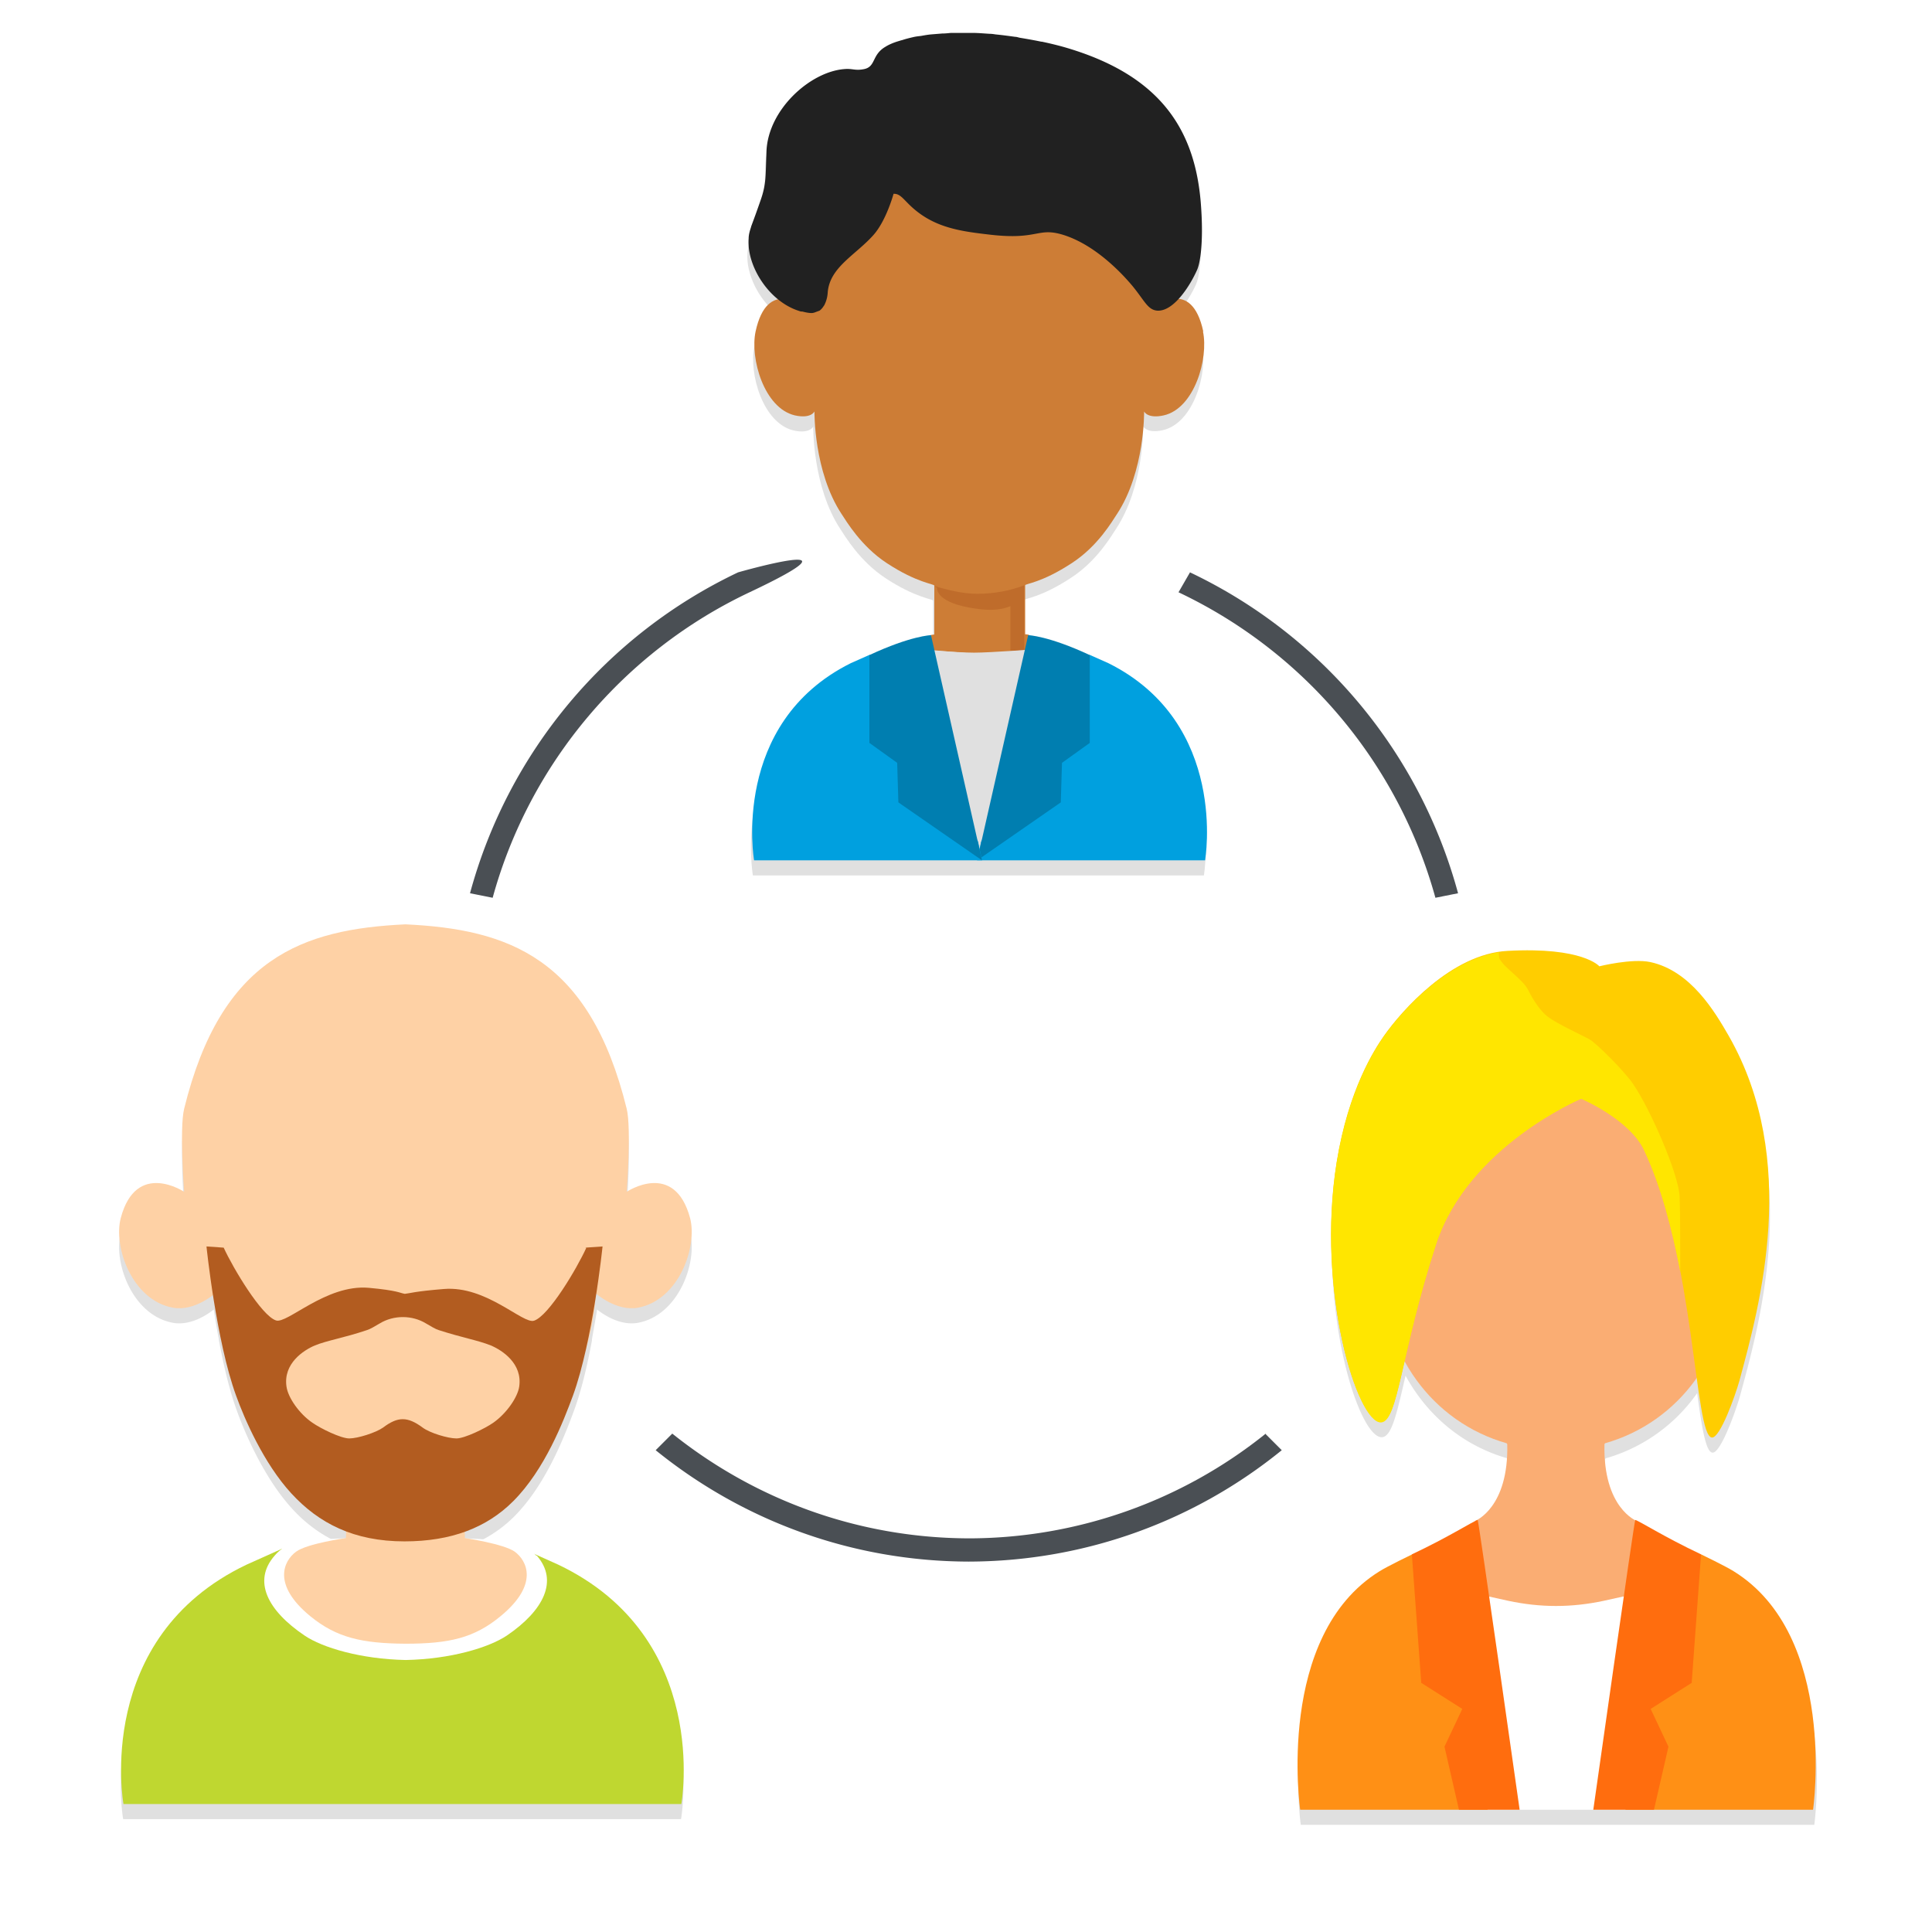 <svg class="illustration" aria-labelledby="groups" xmlns="http://www.w3.org/2000/svg" viewBox="0 0 64 64"><title id="groups">Groups</title><defs><filter id="drop-shadow-1" filterUnits="userSpaceOnUse"><feOffset dy=".25"/><feGaussianBlur result="blur" stdDeviation=".5"/><feFlood flood-color="#000" flood-opacity=".35"/><feComposite in2="blur" operator="in"/><feComposite in="SourceGraphic"/></filter><filter id="drop-shadow-2" filterUnits="userSpaceOnUse"><feOffset dy=".25"/><feGaussianBlur result="blur-2" stdDeviation=".5"/><feFlood flood-color="#000" flood-opacity=".35"/><feComposite in2="blur-2" operator="in"/><feComposite in="SourceGraphic"/></filter><filter id="drop-shadow-3" filterUnits="userSpaceOnUse"><feOffset dy=".25"/><feGaussianBlur result="blur-3" stdDeviation=".5"/><feFlood flood-color="#000" flood-opacity=".35"/><feComposite in2="blur-3" operator="in"/><feComposite in="SourceGraphic"/></filter><filter id="drop-shadow-4" filterUnits="userSpaceOnUse"><feOffset dy=".5"/><feGaussianBlur result="blur-4" stdDeviation="1"/><feFlood flood-color="#000" flood-opacity=".45"/><feComposite in2="blur-4" operator="in"/><feComposite in="SourceGraphic"/></filter><filter id="drop-shadow-5" filterUnits="userSpaceOnUse"><feOffset dy=".5"/><feGaussianBlur result="blur-5" stdDeviation="1"/><feFlood flood-color="#000" flood-opacity=".45"/><feComposite in2="blur-5" operator="in"/><feComposite in="SourceGraphic"/></filter><filter id="drop-shadow-6" filterUnits="userSpaceOnUse"><feOffset dy=".5"/><feGaussianBlur result="blur-6" stdDeviation="1"/><feFlood flood-color="#000" flood-opacity=".45"/><feComposite in2="blur-6" operator="in"/><feComposite in="SourceGraphic"/></filter><clipPath id="clippath"><path id="overlay" d="M0 0h64v64H0z" style="fill:none"/></clipPath><style>.cls-1{fill:#fff}.cls-11{fill:#e0e0e0}.cls-14{fill:#007eb0}.cls-21{fill:#ff6d0e}.cls-22{fill:#00a0df}.cls-23{fill:#ff9015}</style></defs><g id="User"><g id="Groups"><g id="assets" style="clip-path:url(#clippath);fill:none"><g id="rings"><path d="M41.93 47.24a15.722 15.722 0 0 1-9.83 3.47c-3.72-.01-7.13-1.31-9.83-3.47l-.55.55c2.84 2.3 6.44 3.68 10.37 3.69 3.93-.01 7.54-1.39 10.37-3.69l-.55-.55Z" style="filter:url(#drop-shadow-1);fill:#4a4f54"/><path d="M24.45 18.71a16.56 16.56 0 0 0-8.88 10.63l.75.15c1.23-4.48 4.38-8.17 8.51-10.12s-.38-.66-.38-.66Z" style="fill:#4a4f54;filter:url(#drop-shadow-2)"/><path d="M39.42 18.71a16.56 16.56 0 0 1 8.88 10.63l-.75.15a15.867 15.867 0 0 0-8.51-10.12s.38-.66.38-.66Z" style="filter:url(#drop-shadow-3);fill:#4a4f54"/></g><g id="staff"><g id="lead"><path id="shadow" d="M57.44 52.05c-.26-.16-1.08-.56-1.08-.56-1.23-.58-2.05-1.11-2.18-1.14-.22-.11-1.05-.67-1.01-2.51 0 0 .01-.02.02-.03a5.57 5.57 0 0 0 3.03-2.16c.16 1.17.29 1.96.51 1.97.27.02.77-1.38.91-1.88.69-2.51 2-7.3-.35-11.42-.46-.8-1.26-2.16-2.6-2.45-.61-.13-1.69.14-1.69.14s-.54-.65-3.05-.51c-.09 0-.19.03-.28.05-.04 0-.07.02-.11.03-.16.03-.32.07-.48.12-.04.02-.09.03-.13.05-.17.07-.34.14-.5.22-.03.01-.05.03-.08.04-.18.1-.35.2-.52.32-.91.64-1.64 1.5-1.99 1.99-.3.43-1.17 1.76-1.56 4.17-.13.8-.18 1.61-.18 2.39 0 3.38 1.02 6.26 1.66 6.23.32-.02.49-.77.78-2.04.72 1.32 1.9 2.32 3.38 2.74 0 .01.02.03.02.03.05 2.11-1.06 2.54-1.06 2.54-.27.14-1.03.61-2.1 1.11 0 0-.82.4-1.08.56-3.46 2.14-2.63 7.9-2.63 7.9H60.1s.83-5.76-2.63-7.9Z" style="fill:#e0e0e0;filter:url(#drop-shadow-4)"/><path d="m53.51 49.73-1.17 3.17-1.55.08-1.21-3.25.57-.16c.93-.12 1.86-.12 2.79 0l.57.16Z" class="cls-11"/><path id="face" d="M57.93 37.3c-.12 0-.14.04-.14.04-.21.03-.39.12-.57.27-.38-2.88-2.62-5.09-5.62-5.09h-.12c-3 0-5.24 2.22-5.62 5.09-.17-.15-.56-.28-.55-.28.06 0-.97 4.6-.15 4.6 0 0 .35-.07.51-.16.03-.02.06-.03.09-.05 0 0 .01 0 .02-.01h-.01s0-.01.01-.01v.4c0 2.73 1.67 5.01 4.13 5.71 0 .01.02.03.02.03.05 2.11-1.06 2.54-1.06 2.54l.51 4.26L51.54 57l2.09-2.36.58-4.26s-1.11-.43-1.06-2.54c0 0 .01-.02.02-.03 2.46-.7 4.13-2.98 4.13-5.71v-.39h.01-.01s.01 0 .02.01c.03.02.42.21.61.21v-4.64Z" style="fill:#faad73"/><path d="M51.54 53.2c-.53 0-1.05-.06-1.57-.17l-1.63-.36.9 7.28h4.61l.9-7.28-1.63.36c-.52.11-1.04.17-1.57.17Z" class="cls-1"/><path d="m49.23 58.8-2.45-7.31s-.83.4-1.08.56c-3.46 2.14-2.63 7.9-2.63 7.9h6.21l-.04-1.15Z" class="cls-23"/><path d="m47.08 55.74-.31-4.25c1.23-.58 2.05-1.11 2.18-1.14.03 0 1.39 9.6 1.39 9.6h-2.01l-.48-2.09.59-1.25-1.37-.87Z" class="cls-21"/><path d="m53.83 58.84 2.52-7.35s.83.4 1.08.56c3.46 2.14 2.63 7.9 2.63 7.9h-6.21l-.03-1.12Z" class="cls-23"/><path d="m56.04 55.74.31-4.25c-1.23-.58-2.05-1.11-2.18-1.14-.03 0-1.39 9.6-1.39 9.6h2.01l.48-2.09-.59-1.25 1.37-.87Z" class="cls-21"/><path d="M45.75 47.1c-.78.04-2.16-4.33-1.47-8.61.39-2.41 1.26-3.74 1.56-4.17.59-.84 2.24-2.72 4.09-2.82 2.51-.14 3.05.51 3.05.51s1.08-.27 1.69-.14c1.34.29 2.14 1.65 2.6 2.45 2.35 4.12 1.03 8.91.35 11.42-.14.5-.64 1.9-.91 1.88-.59-.05-.54-5.91-2.25-9.54-.48-1.02-2.08-1.7-2.08-1.7s-3.75 1.56-4.81 4.83c-1.17 3.59-1.25 5.86-1.82 5.89Z" style="fill:#ffcd00"/><path d="M55.64 39.65c-.02-.73-.97-2.91-1.54-3.74-.29-.43-1.21-1.34-1.43-1.47s-1.09-.52-1.41-.77c-.21-.16-.45-.5-.63-.86-.17-.36-.78-.73-.95-1.04-.03-.05-.03-.22-.03-.22-1.73.26-3.26 2-3.81 2.79-.3.43-1.17 1.76-1.56 4.17-.68 4.28.69 8.65 1.47 8.61.57-.03.65-2.3 1.82-5.89 1.06-3.26 4.81-4.83 4.81-4.83s1.6.68 2.08 1.7c.56 1.19.93 2.63 1.2 4.02 0-.8 0-2-.02-2.46Z" style="fill:#ffe600"/></g></g><g id="staff-2" data-name="staff"><path id="shadow-2" d="m18.49 51.83-.78-.35c-.29-.3-.58-.37-1.11-.43-.29-.03-.64-.05-1-.07-.13-.02-.21-.03-.21-.03v-.19a4.29 4.29 0 0 0 1.64-1.02c1.05-1.05 1.67-2.66 1.98-3.5.25-.67.45-1.53.6-2.34v-.04c.06-.34.12-.67.17-.98.16.13.74.55 1.35.44 1.36-.25 1.98-2.02 1.73-2.97-.52-1.93-2.1-.87-2.1-.87s.16-2.1 0-2.75c-1.23-5.01-3.93-5.95-7.33-6.11-3.4.16-6.1 1.1-7.33 6.11-.16.65 0 2.75 0 2.75s-1.59-1.06-2.1.87c-.25.95.37 2.72 1.73 2.97.61.11 1.19-.31 1.35-.44.05.31.1.64.17.98v.03c.15.81.35 1.67.6 2.35.28.78.92 2.25 1.83 3.24.5.55 1.09.96 1.79 1.23v.23s-.08.01-.21.03c-.36.02-.71.04-1 .07-.42.05-.68.1-.92.27h-.02l-1.16.52c-5.08 2.42-4.08 7.93-4.08 7.93h18.48s1-5.51-4.08-7.93Z" data-name="shadow" style="filter:url(#drop-shadow-5);fill:#e0e0e0"/><path d="m18.49 51.83-1.16-.52-4 .08-4-.08-1.16.52c-5.08 2.42-4.08 7.93-4.08 7.93h18.48s1-5.51-4.08-7.93Z" style="fill:#bfd730"/><path d="M17.76 51.53c-.31-.36-.6-.42-1.16-.49-.88-.1-2.26-.11-3.17-.11-.91 0-2.28 0-3.17.11-.56.07-.85.13-1.16.49-.74.84-.24 1.82.99 2.65.59.4 1.86.78 3.35.81 1.49-.03 2.75-.41 3.35-.81 1.22-.83 1.72-1.82.99-2.65Z" class="cls-1"/><path d="M22.86 40.35c-.52-1.93-2.1-.87-2.1-.87s.16-2.1 0-2.75c-1.23-5.01-3.93-5.95-7.33-6.11-3.4.16-6.1 1.1-7.33 6.11-.16.65 0 2.75 0 2.75s-1.59-1.06-2.1.87c-.25.95.37 2.72 1.73 2.97.72.13 1.4-.48 1.4-.48s.03 1.7.91 3.2c.17.28.96 1.21 2.03 1.91 1.7.95 1.4 1.87 1.39 3 0 0-1.28.18-1.65.45-.41.3-.81 1.09.47 2.14.87.71 1.71.9 3.15.91 1.45 0 2.28-.19 3.15-.91 1.28-1.05.88-1.84.47-2.14-.37-.26-1.65-.45-1.65-.45 0-1.13-.31-2.05 1.39-3 1.07-.7 1.86-1.63 2.03-1.91.89-1.5.91-3.2.91-3.2s.68.61 1.4.48c1.36-.25 1.98-2.02 1.73-2.97Z" style="fill:#fed1a5"/><path d="M19.42 41.34c-.31.68-1.24 2.25-1.73 2.41-.37.12-1.58-1.17-2.99-1.05-.98.08-1.1.14-1.29.16-.18-.03-.22-.11-1.2-.2-1.41-.12-2.7 1.21-3.07 1.08-.48-.16-1.42-1.73-1.73-2.41l-.57-.04s.32 3.13.98 4.94c.28.78.92 2.25 1.83 3.24.91.99 2.07 1.59 3.75 1.59 1.54 0 2.72-.45 3.6-1.33 1.05-1.05 1.67-2.66 1.98-3.5.66-1.81.98-4.94.98-4.94l-.57.04Zm-2.22 4.59c-.05.36-.43.9-.86 1.2-.27.19-.95.52-1.22.52-.28 0-.88-.18-1.12-.36-.5-.37-.82-.37-1.31 0-.24.17-.84.36-1.12.36-.28 0-.95-.33-1.22-.52-.43-.29-.81-.83-.86-1.2-.11-.76.56-1.2.94-1.36.42-.17.96-.25 1.73-.51.1-.03.25-.12.42-.22.46-.28 1.07-.28 1.53 0 .17.1.32.19.42.22.77.25 1.31.34 1.73.51.38.16 1.05.6.94 1.36Z" style="fill:#b25c20"/></g><g id="staff-3" data-name="staff"><path id="shadow-3" d="m36.69 21.97-.63-.28c-1.19-.56-1.85-.65-2-.66-.08-.03-.13-.03-.13-.03v-1.62c0-.06.53-.07 1.55-.74.86-.56 1.33-1.38 1.49-1.62.93-1.41.9-3.4.9-3.4s.11.25.65.13c1.02-.23 1.49-1.89 1.3-2.78-.17-.8-.5-1.05-.82-1.08.27-.3.5-.7.62-.97.1-.21.21-.85.13-2.04-.16-2.55-1.31-4.41-4.54-5.33-.25-.07-.49-.13-.74-.18h-.02c-.24-.05-.48-.1-.71-.13-.05 0-.1-.02-.15-.03-.22-.03-.43-.06-.65-.08-.06 0-.13-.01-.19-.02-.2-.02-.39-.03-.57-.03h-.72c-.1 0-.19.01-.29.02-.13 0-.25.02-.37.03-.12.01-.23.03-.33.05-.09.01-.18.03-.26.04-.14.03-.25.06-.37.1-.04.01-.1.02-.14.04-.16.05-.29.11-.41.18-.46.27-.31.66-.71.74-.31.06-.37-.02-.67 0-1.13.1-2.51 1.35-2.56 2.73-.03.78 0 1.06-.2 1.63-.15.43-.18.51-.31.86-.04.12-.07.24-.08.38-.05.69.36 1.53.99 2.03-.3.05-.6.32-.76 1.07-.19.89.28 2.54 1.3 2.78.54.12.65-.13.65-.13s-.03 1.99.9 3.4c.16.24.64 1.06 1.49 1.62 1.02.67 1.58.69 1.58.75v1.62s-.04 0-.11.02-.67.02-2.03.65l-.63.28c-3.99 1.99-3.2 6.53-3.2 6.53h14.94s.79-4.53-3.2-6.53Zm-5.48-.4c-.09 0-.19-.01-.28-.02s.28.02.28.02Z" data-name="shadow" style="filter:url(#drop-shadow-6);fill:#e0e0e0"/><path d="M39.86 10.98c-.39-1.81-1.59-.81-1.59-.81s.12-1.96 0-2.58c-.94-4.73-3-5.58-5.6-5.72h-.45c-2.6.14-4.66.99-5.6 5.72-.12.61 0 2.58 0 2.58s-1.2-.99-1.59.81c-.19.89.28 2.54 1.3 2.78.54.12.65-.13.65-.13s-.03 1.99.9 3.4c.16.24.64 1.06 1.49 1.62 1.02.67 1.58.69 1.58.75v1.62s-.05 0-.13.02l.1.5 1.52.13 1.55-.14.1-.5c-.08-.02-.13-.02-.13-.02v-1.62c0-.06.53-.07 1.55-.74.86-.56 1.33-1.38 1.49-1.62.93-1.41.9-3.4.9-3.4s.11.25.65.13c1.02-.23 1.49-1.89 1.3-2.78Z" style="fill:#cd7d36"/><path d="M32.37 19.67c-.47 0-1-.13-1.42-.26l.09.06s-.07.44 1.03.65c.59.11 1.01.12 1.4-.04v1.5c.15-.08.3.16.46-.04v-2.15c-.48.18-1 .28-1.56.28Z" style="opacity:.5;fill:#b25c20"/><path d="M24.88 7.51c.13-.35.16-.43.31-.86.2-.56.17-.85.2-1.63.05-1.38 1.43-2.63 2.56-2.73.3-.03.36.06.67 0 .4-.08.25-.47.71-.74.11-.07.25-.13.41-.18.04-.01.09-.03.14-.04.12-.04.24-.07.37-.1.08-.02.17-.03.26-.04.11-.02.22-.04.33-.05l.37-.03c.1 0 .19-.01.29-.02h.72c.19 0 .38.02.57.03.06 0 .13.01.19.02.21.02.43.05.65.08.05 0 .1.02.15.03.24.04.47.08.71.13h.02c.24.05.49.11.74.18 3.23.93 4.38 2.78 4.54 5.33.08 1.19-.04 1.83-.13 2.04-.22.5-.77 1.4-1.33 1.36-.31-.03-.41-.32-.81-.81-.16-.19-1.11-1.33-2.3-1.7-.85-.26-.82.17-2.37 0-.86-.1-1.71-.19-2.44-.75-.46-.35-.54-.62-.81-.61 0 0-.24.89-.67 1.37-.59.66-1.44 1.06-1.51 1.89-.01.17-.05.3-.11.42 0 .01-.01.02-.02.03a.54.54 0 0 1-.14.16c-.02.01-.06.02-.08.03-.06.02-.11.05-.19.05s-.19-.02-.3-.05c-.04 0-.06 0-.11-.02-.99-.31-1.74-1.48-1.67-2.4 0-.13.04-.26.08-.38Z" style="fill:#212121"/><path d="M30.15 28.5h4.25v-7s-1.59.12-2.13.12-2.13-.12-2.13-.12v7Z" class="cls-11"/><path d="m32.5 27.88 3.59-6.19.63.28c3.99 1.99 3.2 6.53 3.2 6.53h-7.55l.13-.62Z" class="cls-22"/><path d="M36.1 24.61V21.7c-1.37-.64-2.04-.66-2.04-.66l-1.69 7.46 2.77-1.92.04-1.31.92-.66Z" class="cls-14"/><path d="m32.4 27.88-3.59-6.19-.63.28c-3.99 1.99-3.2 6.53-3.2 6.53h7.55l-.13-.62Z" class="cls-22"/><path d="M28.8 24.61V21.7c1.37-.64 2.04-.66 2.04-.66l1.69 7.46-2.77-1.92-.04-1.31-.92-.66Z" class="cls-14"/></g></g></g></g></svg>